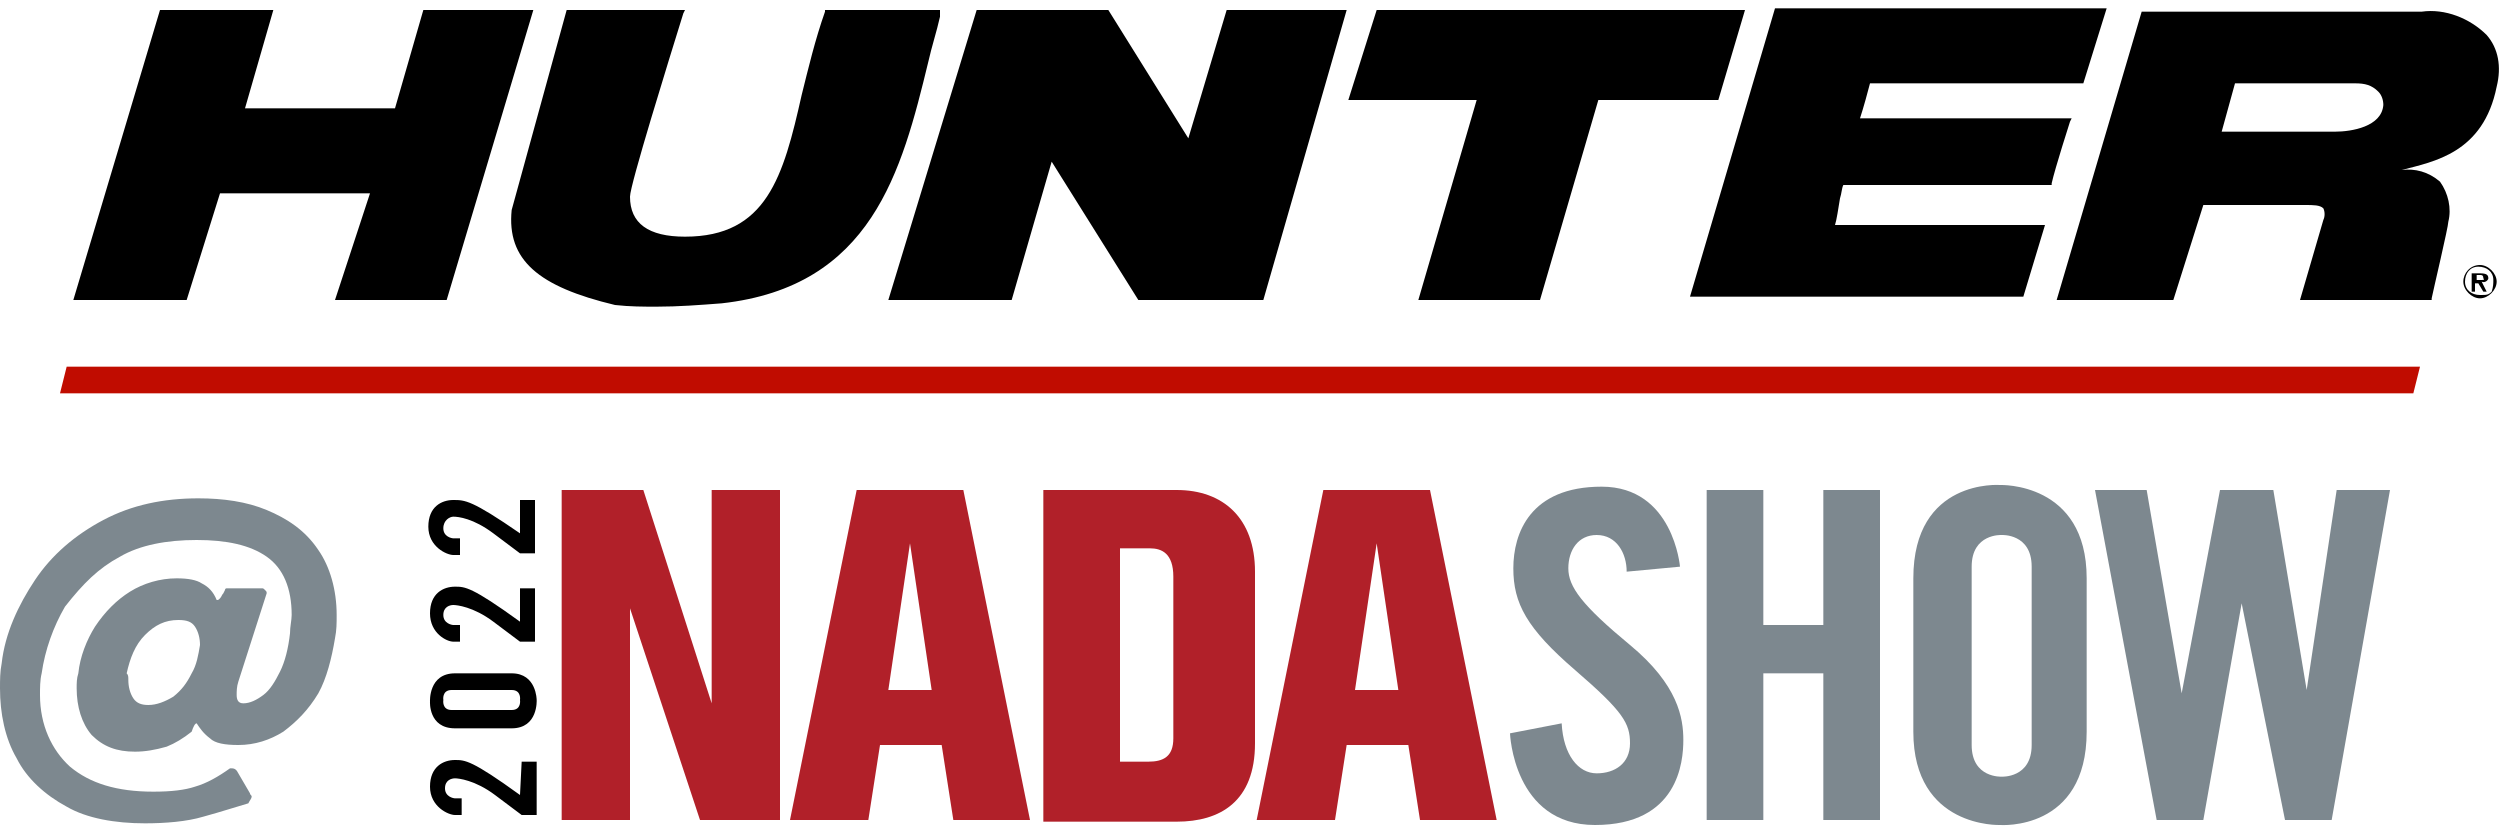<?xml version="1.0" encoding="utf-8"?>
<!-- Generator: Adobe Illustrator 26.0.1, SVG Export Plug-In . SVG Version: 6.00 Build 0)  -->
<svg version="1.1" id="Layer_1" xmlns="http://www.w3.org/2000/svg" xmlns:xlink="http://www.w3.org/1999/xlink" x="0px" y="0px"
	 viewBox="0 0 150 50" style="enable-background:new 0 0 150 50;" xml:space="preserve">
<style type="text/css">
	.st0{fill:none;}
	.st1{fill:#7D888F;}
	.st2{fill:#C00C00;}
	.st3{fill:#B12029;}
</style>
<g>
	<polygon class="st0" points="53.3,41.4 55.9,41.4 54.6,32.5 	"/>
	<path class="st0" d="M69,32.9c-0.7,0-1.8,0-1.8,0v12.9c0,0,0.8,0,1.7,0c0.9,0,1.5-0.3,1.5-1.4c0-1.1,0-8.5,0-9.8
		C70.4,33.2,69.6,32.9,69,32.9z"/>
	<path class="st0" d="M120,32.1c0,0-1.8-0.1-1.8,1.9v10.7c0,2,1.8,1.9,1.8,1.9s1.8,0.1,1.8-1.9V34C121.9,32,120,32.1,120,32.1z"/>
	<path class="st0" d="M10.5,37.2c-0.7,0-1.3,0.3-2,0.9c-0.6,0.6-0.9,1.3-1.1,2.3c0.1,0.1,0.1,0.2,0.1,0.4c0,0.4,0.1,0.8,0.3,1.1
		c0.2,0.3,0.5,0.4,0.9,0.4c0.5,0,1-0.2,1.5-0.5c0.5-0.4,0.8-0.8,1.1-1.4c0.3-0.5,0.4-1.1,0.4-1.7c0-0.4-0.1-0.8-0.3-1.1
		C11.4,37.3,11,37.2,10.5,37.2z"/>
	<path class="st0" d="M148.8,16.4h-0.2v0.3h0.2c0.2,0,0.3,0,0.2-0.1C149,16.4,148.9,16.4,148.8,16.4z"/>
	<polygon class="st0" points="81.3,41.4 84,41.4 82.6,32.5 	"/>
	<path class="st0" d="M141.3,5h-7.2l-0.8,2.9h6.8c1,0,2.9-0.2,3-1.6c0-0.3-0.1-0.6-0.3-0.8C142.4,5.1,141.9,5,141.3,5z"/>
	<path class="st0" d="M30.7,41.5h-3.6c-0.6,0-0.5,0.6-0.5,0.6s0,0.6,0.5,0.6h3.6c0.6,0,0.5-0.6,0.5-0.6S31.3,41.5,30.7,41.5z"/>
	<path class="st0" d="M148.7,16c-0.5,0-0.8,0.5-0.8,0.9c0,0.5,0.5,0.8,0.9,0.8c0.3,0,0.5,0,0.7-0.2h-0.2l-0.3-0.5h-0.2v0.5h-0.2
		v-1.1h0.5c0.3,0,0.5,0.1,0.5,0.3c0,0.1-0.2,0.3-0.2,0.2l0.3,0.6c0.1-0.2,0.1-0.5,0.1-0.7C149.6,16.3,149.1,16,148.7,16z"/>
	<path d="M121.4,17.8l1.3-4.3h-12.6c0.1-0.3,0.2-1,0.3-1.6c0.1-0.3,0.1-0.6,0.2-0.8h12.5v-0.1c0.2-0.9,1.1-3.7,1.1-3.7l0.1-0.2
		h-12.7c0.2-0.6,0.5-1.7,0.6-2.1H125l1.4-4.5h-19.9l-5.1,17.3H121.4z"/>
	<path d="M36.9,18.3c0.9,0.1,1.7,0.1,2.5,0.1c1.3,0,2.6-0.1,3.9-0.2c9-1,10.8-7.9,12.4-14.5c0.2-0.9,0.5-1.8,0.7-2.7V0.6h-6.9v0.1
		c-0.6,1.7-1,3.4-1.4,5c-1.1,4.9-2.1,8.5-7,8.5c-2.2,0-3.3-0.8-3.3-2.4c0-0.7,2.3-8.1,3.2-11l0.1-0.2H34l-3.3,12
		C30.4,15.6,32.3,17.2,36.9,18.3z"/>
	<polygon points="13.2,11.6 22.2,11.6 20.1,18 26.8,18 32,0.6 25.4,0.6 23.7,6.5 14.7,6.5 16.4,0.6 9.6,0.6 4.4,18 11.2,18 	"/>
	<path d="M149.2,2.1c-1-1-2.5-1.6-3.9-1.4c-1.1,0-16.8,0-16.8,0L123.4,18h7l1.8-5.7h6.1c0.5,0,0.9,0,1.1,0.2c0.1,0.2,0.1,0.5,0,0.7
		L138,18h7.9v-0.1c0.1-0.5,1-4.3,1-4.6c0.2-0.8,0-1.7-0.5-2.4c-0.7-0.6-1.5-0.8-2.3-0.7c1.9-0.5,4.9-1,5.7-5
		C150.1,4,149.9,2.9,149.2,2.1z M140.1,7.9h-6.8l0.8-2.9h7.2c0.6,0,1,0.1,1.4,0.5c0.2,0.2,0.3,0.5,0.3,0.8
		C142.9,7.6,141.1,7.9,140.1,7.9z"/>
	<path d="M148.8,15.9c-0.6,0-1,0.5-1,1s0.5,1,1,1s1-0.5,1-1S149.3,15.9,148.8,15.9z M149.5,17.5c-0.2,0.2-0.3,0.2-0.7,0.2
		c-0.5,0-0.9-0.3-0.9-0.8c0-0.5,0.3-0.9,0.8-0.9s0.9,0.3,0.9,0.8C149.6,17,149.6,17.2,149.5,17.5z"/>
	<path d="M149.3,16.7c0-0.2-0.1-0.3-0.5-0.3h-0.5v1.1h0.2V17h0.2l0.3,0.5h0.2l-0.3-0.6C149.1,17,149.3,16.8,149.3,16.7z M148.8,16.8
		h-0.2v-0.3h0.2c0.1,0,0.2,0,0.2,0.2C149.1,16.8,149,16.8,148.8,16.8z"/>
	<polygon points="60.7,18 63.1,9.7 68.3,18 75.8,18 80.8,0.6 73.6,0.6 71.3,8.3 66.5,0.6 58.6,0.6 53.3,18 	"/>
	<polygon points="85.1,18 92.4,18 95.9,6 103.1,6 104.7,0.6 82.6,0.6 80.9,6 88.6,6 	"/>
	<path class="st1" d="M16,30.6c-1.2-0.5-2.6-0.7-4.1-0.7c-2.1,0-4,0.4-5.7,1.3c-1.7,0.9-3.1,2.1-4.1,3.6c-1,1.5-1.8,3.2-2,5
		C0,40.3,0,40.8,0,41.3c0,1.5,0.3,3,1,4.2c0.6,1.2,1.7,2.2,3,2.9c1.2,0.7,2.9,1,4.7,1c1.2,0,2.5-0.1,3.5-0.4c1.1-0.3,2-0.6,2.7-0.8
		c0.1-0.2,0.2-0.3,0.2-0.4c0-0.1-0.1-0.1-0.1-0.2l-0.7-1.2c-0.1-0.2-0.2-0.3-0.4-0.3h-0.1c-0.7,0.5-1.4,0.9-2.1,1.1
		c-0.6,0.2-1.4,0.3-2.5,0.3c-2.2,0-3.8-0.5-5-1.5c-1.1-1-1.8-2.5-1.8-4.3c0-0.4,0-0.9,0.1-1.3c0.2-1.4,0.7-2.8,1.4-4
		C5,35,5.9,34.1,7.2,33.4c1.2-0.7,2.8-1,4.6-1c1.8,0,3.2,0.3,4.2,1c1,0.7,1.5,1.9,1.5,3.5c0,0.3-0.1,0.7-0.1,1.1
		c-0.1,0.9-0.3,1.7-0.6,2.3s-0.6,1.1-1,1.4c-0.4,0.3-0.8,0.5-1.2,0.5c-0.3,0-0.4-0.2-0.4-0.5c0-0.2,0-0.5,0.1-0.8l1.7-5.3
		c0-0.1,0-0.1-0.1-0.2c-0.1-0.1-0.1-0.1-0.2-0.1h-2h-0.1c-0.1,0-0.1,0.1-0.1,0.1l-0.1,0.2c-0.1,0.1-0.1,0.2-0.2,0.3
		s-0.1,0.1-0.2,0.1c-0.2-0.5-0.5-0.8-0.9-1c-0.3-0.2-0.8-0.3-1.5-0.3c-1,0-2,0.3-2.8,0.8c-0.8,0.5-1.5,1.2-2.1,2.1
		c-0.5,0.8-0.9,1.8-1,2.8c-0.1,0.3-0.1,0.6-0.1,0.9c0,1.1,0.3,2.1,0.9,2.8c0.7,0.7,1.5,1,2.6,1c0.6,0,1.2-0.1,1.9-0.3
		c0.5-0.2,1-0.5,1.5-0.9c0.1-0.3,0.2-0.5,0.3-0.5c0.2,0.3,0.4,0.6,0.8,0.9c0.3,0.3,0.9,0.4,1.7,0.4c1,0,1.9-0.3,2.7-0.8
		c0.8-0.6,1.5-1.3,2.1-2.3c0.5-0.9,0.8-2.1,1-3.3c0.1-0.5,0.1-0.9,0.1-1.4c0-1.5-0.4-2.9-1.1-3.9C18.3,31.8,17.2,31.1,16,30.6z
		 M11.5,40.4c-0.3,0.6-0.6,1-1.1,1.4c-0.5,0.3-1,0.5-1.5,0.5c-0.4,0-0.7-0.1-0.9-0.4c-0.2-0.3-0.3-0.7-0.3-1.1c0-0.2,0-0.3-0.1-0.4
		c0.2-0.9,0.5-1.7,1.1-2.3c0.6-0.6,1.2-0.9,2-0.9c0.5,0,0.8,0.1,1,0.4c0.2,0.3,0.3,0.7,0.3,1.1C11.9,39.3,11.8,39.9,11.5,40.4z"/>
	<polygon class="st2" points="3.6,23.6 144.8,23.6 145.2,22 4,22 	"/>
	<path d="M27.2,31c0.3,0,1.2,0.1,2.4,1c1.2,0.9,1.6,1.2,1.6,1.2h0.9V30h-0.9v2C28.3,30,27.9,30,27.2,30c-0.7,0-1.5,0.4-1.5,1.6
		c0,1.2,1.1,1.7,1.5,1.7c0.4,0,0.4,0,0.4,0v-1c0,0-0.3,0-0.4,0c-0.1,0-0.6-0.1-0.6-0.6C26.6,31.2,27,31,27.2,31z"/>
	<path d="M27.2,38.5c0.4,0,0.4,0,0.4,0v-1c0,0-0.3,0-0.4,0c-0.1,0-0.6-0.1-0.6-0.6c0-0.5,0.4-0.6,0.6-0.6s1.2,0.1,2.4,1
		c1.2,0.9,1.6,1.2,1.6,1.2h0.9v-3.2h-0.9v2c-2.9-2.1-3.3-2.1-3.9-2.1c-0.7,0-1.5,0.4-1.5,1.6S26.8,38.5,27.2,38.5z"/>
	<path d="M31.2,47.7c-2.9-2.1-3.3-2.1-3.9-2.1c-0.7,0-1.5,0.4-1.5,1.6c0,1.2,1.1,1.7,1.5,1.7c0.4,0,0.4,0,0.4,0v-1c0,0-0.3,0-0.4,0
		c-0.1,0-0.6-0.1-0.6-0.6c0-0.5,0.4-0.6,0.6-0.6s1.2,0.1,2.4,1c1.2,0.9,1.6,1.2,1.6,1.2h0.9v-3.2h-0.9L31.2,47.7L31.2,47.7z"/>
	<polygon class="st3" points="42.7,42.2 38.6,29.4 33.7,29.4 33.7,49.2 37.8,49.2 37.8,36.5 42,49.2 46.8,49.2 46.8,29.4 42.7,29.4 
			"/>
	<path class="st3" d="M51.4,29.4l-4,19.8h4.7l0.7-4.5h3.7l0.7,4.5h4.6l-4-19.8H51.4z M53.3,41.4l1.3-8.8l1.3,8.8H53.3z"/>
	<path class="st3" d="M79.4,29.4l-4,19.8h4.7l0.7-4.5h3.7l0.7,4.5h4.6l-4-19.8H79.4z M81.3,41.4l1.3-8.8l1.3,8.8H81.3z"/>
	<path class="st3" d="M70.6,29.4h-8v19.9c0,0,5.4,0,8,0s4.7-1.2,4.7-4.7c0-3.5,0-7.3,0-10.3C75.3,31.1,73.4,29.4,70.6,29.4z
		 M70.4,44.3c0,1.1-0.6,1.4-1.5,1.4c-0.9,0-1.7,0-1.7,0V32.9c0,0,1.1,0,1.8,0c0.7,0,1.4,0.3,1.4,1.7C70.4,35.9,70.4,43.3,70.4,44.3z
		"/>
	<path class="st1" d="M97.8,38.7c-2.9-2.4-3.7-3.5-3.7-4.6c0-1.1,0.6-2,1.7-2c1.2,0,1.8,1.1,1.8,2.2l3.2-0.3c0,0-0.4-4.8-4.7-4.8
		c-4.3,0-5.3,2.8-5.3,4.9c0,2.1,0.8,3.6,3.7,6.1c2.9,2.5,3.3,3.2,3.3,4.4c0,1.2-0.9,1.8-2,1.8s-2-1.1-2.1-3L90.6,44
		c0,0,0.2,5.5,5.1,5.5c5,0,5.3-3.8,5.3-5.1S100.7,41.1,97.8,38.7z"/>
	<polygon class="st1" points="109.4,37.5 105.8,37.5 105.8,29.4 102.4,29.4 102.4,49.2 105.8,49.2 105.8,40.4 109.4,40.4 
		109.4,49.2 112.8,49.2 112.8,29.4 109.4,29.4 	"/>
	<path class="st1" d="M120,29.1c0,0-5.2-0.4-5.2,5.6v9.2c0,5.8,5.2,5.6,5.2,5.6s5.2,0.4,5.2-5.6v-9.2C125.2,28.9,120,29.1,120,29.1z
		 M121.9,44.7c0,2-1.8,1.9-1.8,1.9s-1.8,0.1-1.8-1.9V34c0-2,1.8-1.9,1.8-1.9s1.8-0.1,1.8,1.9L121.9,44.7L121.9,44.7z"/>
	<polygon class="st1" points="138.4,41.4 136.4,29.4 135.8,29.4 133.2,29.4 130.9,41.6 128.8,29.4 125.7,29.4 129.4,49.2 
		132.2,49.2 134.5,36.2 137.1,49.2 137.3,49.2 139.8,49.2 139.9,49.2 143.4,29.4 140.2,29.4 	"/>
	<path d="M30.7,40.4h-3.4c-1.6,0-1.5,1.7-1.5,1.7s-0.1,1.6,1.5,1.6h3.4c1.6,0,1.5-1.7,1.5-1.7S32.2,40.4,30.7,40.4z M30.7,42.6h-3.6
		c-0.6,0-0.5-0.6-0.5-0.6s-0.1-0.6,0.5-0.6h3.6c0.6,0,0.5,0.6,0.5,0.6S31.3,42.6,30.7,42.6z"/>
</g>
</svg>
